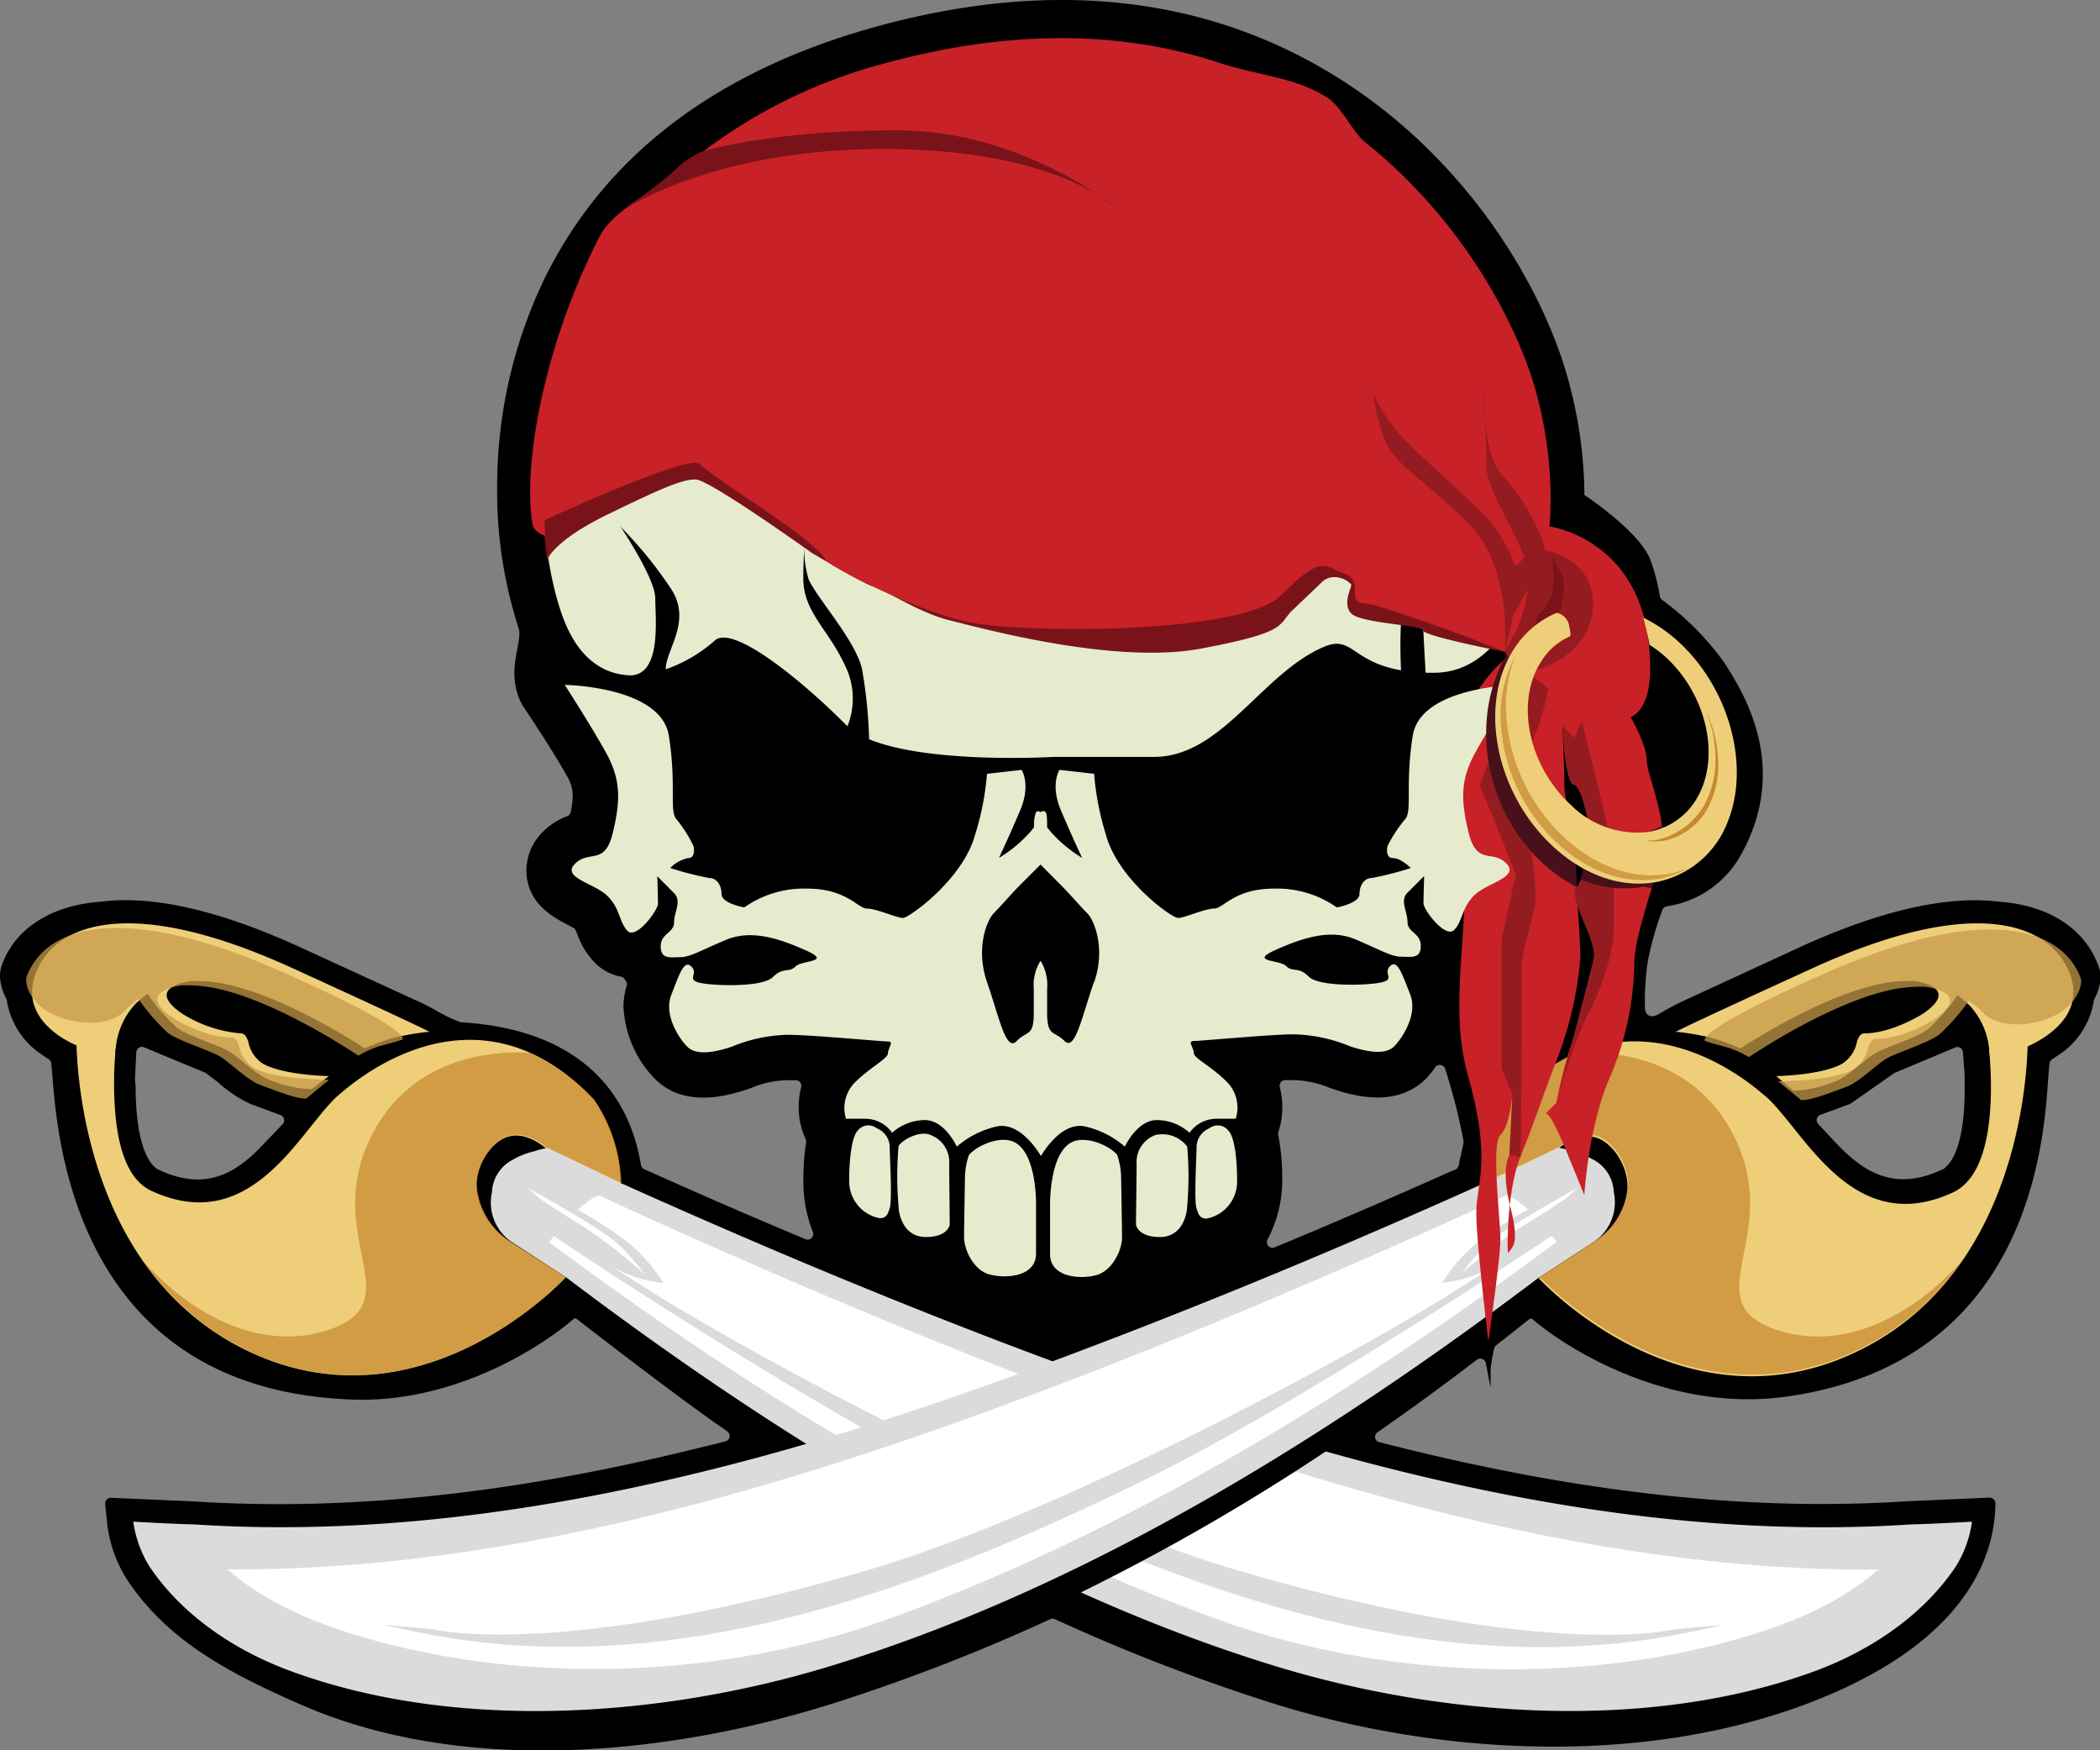 <?xml version="1.0" encoding="UTF-8"?> <svg xmlns="http://www.w3.org/2000/svg" viewBox="0 0 223.41 186.18"><rect x="0" y="0" width="223.41" height="186.18" fill="#808080" stroke="none"/><defs><style>.cls-1{fill:#fff;}.cls-2{fill:#221f1f;}.cls-3{fill:#efce79;}.cls-4{fill:#dbdbdb;}.cls-5{fill:#c59949;}.cls-5,.cls-6{opacity:0.75;}.cls-6{fill:#c68b33;}.cls-7{fill:#c82127;}.cls-8{fill:#941c20;}.cls-9{fill:#e7ebce;}.cls-10{fill:#d0d5bb;}.cls-11{fill:#48101a;}.cls-12{fill:#7a1319;}.cls-13{fill:#c48a2b;}</style></defs><g id="Layer_2" data-name="Layer 2"><g id="Layer_1_copy_15" data-name="Layer 1 copy 15"><path class="cls-1" d="M125.87,162.71Z"></path><path class="cls-2" d="M211.61,159.3a.41.41,0,0,1,.16,0l-.13,0Z"></path><path d="M223.19,102.6c-1.47-3.85-5.24-6.28-10.35-6.67-5.58-.73-12.74.88-21.34,4.81l-12.25,5.65a30.37,30.37,0,0,0-2.79,1.48c-.65.4-1.45.32-1.46-.73a28.61,28.61,0,0,1,.3-4.87,34.28,34.28,0,0,1,1.57-5.52.61.61,0,0,1,.47-.35,10.82,10.82,0,0,0,8-5.71c5.09-9.38,0-17.24-1.91-20.22a30,30,0,0,0-6.6-6.66.6.6,0,0,1-.24-.39,23.12,23.12,0,0,0-.94-3.68c-1-3.07-7.09-7.09-7.09-7.09h0A47.23,47.23,0,0,0,167,41c-2.56-10-10.94-24.74-26.11-33.61C127.41-.48,111.58-2.08,93.86,2.66,76.41,7.32,64.27,16.5,57.79,29.92A51,51,0,0,0,52.89,52a46.9,46.9,0,0,0,2.27,14.77c.54,1.58-1.56,4.73.46,8.31,0,0,3.16,4.68,4.62,7.34a4.2,4.2,0,0,1,.69,2.27,8.79,8.79,0,0,1-.22,1.69.59.59,0,0,1-.37.44,6.88,6.88,0,0,0-2.55,1.63A5.79,5.79,0,0,0,56,92.56a6.33,6.33,0,0,0,.06.86c.48,3,2.95,4.21,4.42,5l.52.28a.56.56,0,0,1,.27.3l.1.23a8.32,8.32,0,0,0,1.93,3.19,5.3,5.3,0,0,0,2.76,1.47.61.61,0,0,1,.4.27l.13.19a.62.62,0,0,1,.08.51,7.68,7.68,0,0,0-.34,2.19,11.74,11.74,0,0,0,3.35,7.71c2.18,2.18,5.41,2.57,9.62,1.17l.63-.21a10.35,10.35,0,0,1,3.8-.82l.94,0a.6.6,0,0,1,.56.75,8.33,8.33,0,0,0-.26,2.07,8,8,0,0,0,.74,3.44.6.6,0,0,1,.05.35,25.22,25.22,0,0,0-.29,4.08,14.46,14.46,0,0,0,1,5.43.6.6,0,0,1-.78.79q-8.06-3.37-16.15-7l-1-.44a.6.6,0,0,1-.34-.43l-.17-.89c-.93-4.44-4.2-13.43-19-14.31-2-.7-2.94-1.57-4.84-2.36L31.9,100.74c-8.6-3.93-15.73-5.55-21.2-4.82h-.07c-5.15.39-9,2.82-10.41,6.67A3.79,3.79,0,0,0,0,103.89a5.37,5.37,0,0,0,.59,2.17l.13.29.05.32a8.51,8.51,0,0,0,3.76,5.56l.68.46a.59.59,0,0,1,.25.44l.07.81C6,119.12,7,147.09,36.33,148.81c12.66.95,22.92-6.9,24.67-8.51a.27.27,0,0,1,.36,0c1.48,1.14,11,8.53,16,11.94a.6.6,0,0,1-.2,1.08L74.4,154c-19.79,4.91-37.41,6.77-53.85,5.7l-8.73-.38a.6.6,0,0,0-.63.66c.11,1.1.23,2.23.23,2.23a14.12,14.12,0,0,0,2.16,5.91c4.16,6.19,10.27,9.66,18.62,13.28,17.29,7.5,39.26,5.28,56.81-.33a200.41,200.41,0,0,0,22.72-8.84.62.62,0,0,1,.5,0A200.56,200.56,0,0,0,135,181.05c17.55,5.61,39.14,6.86,56.82.33,15.95-5.89,20.38-14.55,20.46-21.42a.62.62,0,0,0-.63-.66l-8.8.39c-16.4,1.06-34-.8-53.81-5.71l-2.29-.57a.59.59,0,0,1-.19-1.07q5.34-3.71,10.52-7.68a.61.61,0,0,1,1,.37c.29,1.55.5,2.59.5,2.59v-2a16.37,16.37,0,0,1,.38-2.19.61.61,0,0,1,.21-.33l3.5-2.76a.32.32,0,0,1,.41,0c1.91,1.75,13.28,10.14,27,8.21,27.11-3.81,27.43-29.41,27.88-34.59l.07-.81a.59.59,0,0,1,.25-.44l.67-.46a8.44,8.44,0,0,0,3.76-5.56l.05-.32.14-.29a5.37,5.37,0,0,0,.59-2.17A3.57,3.57,0,0,0,223.19,102.6ZM14.36,114.82s.08-1.79.14-2.9a.6.6,0,0,1,.83-.52L20,113.34l1.74.72.14.06.26.2,1,.76a14,14,0,0,0,3.49,2.34l3.19,1.18a.6.6,0,0,1,.23,1l-1.82,1.89c-2.77,3-6,5.37-11.21,3l-.38-.18-.3-.29c-1.22-1.23-1.91-4.29-1.91-8.41Zm141,8.24-.17.89a.59.59,0,0,1-.34.44l-1,.43q-9.13,4.08-18.24,7.86a.6.6,0,0,1-.76-.84,13.48,13.48,0,0,0,1.56-6.26,24.21,24.21,0,0,0-.42-4.84.51.51,0,0,1,0-.3,8.52,8.52,0,0,0,.16-4.8.6.6,0,0,1,.55-.75l.94,0a10.44,10.44,0,0,1,3.81.82l.62.21c4.21,1.4,7.44,1,9.62-1.17a10.05,10.05,0,0,0,1-1.23.6.6,0,0,1,1.06.2,62.18,62.18,0,0,1,1.94,7.6.69.69,0,0,1,0,.25C155.61,122.05,155.48,122.55,155.38,123.06Zm51.77.94-.22.23a.66.66,0,0,1-.17.12l-.29.13c-5.17,2.36-8.45-.06-11.22-3l-1.78-1.9a.6.6,0,0,1,.23-1l3.07-1.13a.61.61,0,0,0,.14-.07l4.59-3.21a.24.24,0,0,1,.11-.06l1.82-.76,4.59-1.93a.6.6,0,0,1,.83.51l.18,2.42,0,.39s0,.85,0,.85C209.06,119.72,208.36,122.78,207.15,124Z"></path><path class="cls-1" d="M202.5,164.58s-43.21-1.7-64.7-9.36-77-30.43-77-30.43H54.59L54,129.26l3.84,4S116.1,175.65,145,177.78s50.22-2.77,54.05-6.6S202.5,164.58,202.5,164.58Z"></path><path class="cls-3" d="M8.14,111.19C8.3,116.29,10,136.34,27,144c17.51,7.84,31.93-6.8,33.18-8.12l-6-3.84a7.71,7.71,0,0,1-3.46-5.32c-.4-2.52,1.65-5.57,3.62-5.87,1.77-.41,3.68,1.24,3.68,1.24l8,3.84A16.49,16.49,0,0,0,63.21,117c-12.74-13.5-25.91-1.55-26.92-.75-4.11,3.28-9.18,15.53-20.2,10.41-3.45-1.61-4-7.43-3.95-12,0-.91.07-1.77.12-2.53h0c0-.24,0-.47.06-.68a7.94,7.94,0,0,1,2-4.57,9.23,9.23,0,0,1,1.38-1.16,20.93,20.93,0,0,0,3.1,3.57c1,.83,4.57,1.92,5.62,2.57s3,2.6,4.24,3a13.09,13.09,0,0,0,4.49,1L35,114.46s-4.73-.06-7-1.3a3.56,3.56,0,0,1-1.59-2.38c-.18-.5-.37-.87-.86-.87a13.66,13.66,0,0,1-6.3-2.18c-3.63-2.58.27-3.26,1.09-3.38a17.06,17.06,0,0,1,2.2.09c6.79.75,16.26,7.08,16.26,7.08a28.16,28.16,0,0,1,2.95-1.09,27.42,27.42,0,0,1,3.86-.68s2.51,1-14.47-6.76S6,98.08,3.85,103.4,8.14,111.19,8.14,111.19Z"></path><path class="cls-4" d="M66.2,125.93l-8-3.83,0,0a11.53,11.53,0,0,0-1.43.38,7.68,7.68,0,0,0-2.14.84,4.06,4.06,0,0,0-2.29,3.49,5.06,5.06,0,0,0,2,5.23l5.93,3.86h0C82.88,153,108.72,169,135.77,177.25c17.72,5.4,39.63,7,57.32.5,5.28-1.94,11.22-5.53,14.95-11.08a12,12,0,0,0,1.75-4.81s-4.21.24-6.49.29c-30.32,2-60.92-6.17-89.1-16.53C98.86,140,83.73,133.73,68.79,127.07l-2.59-1.16m-.33,6.54a22.14,22.14,0,0,1,2.73,3.14,51.1,51.1,0,0,0-6.76-5.26c-1.3-.78-2.89-1.81-4.29-2.75l-1.43-1.23.19.09C59.33,128.12,64.49,131.07,65.87,132.45Zm7.66-.85c14.94,6.63,30.06,12.94,45.42,18.54,25.67,9.36,53.22,17,80.84,16.82-3.5,3.18-8.49,5.33-12.34,6.58-18.14,5.88-39.91,5.17-57.71-1.22-32.1-11.51-60-31.82-71.34-40.2l.53-.63c2,1.37,26.68,17.79,42.9,25.75,24.23,11.91,51.15,22.15,78.54,16.24l2.82-.61c.34-.07-5.13.45-5.13.45s-13.29,3.36-46.21-6.23c-18.17-5.3-45.37-19.44-59.42-27.78-1.89-1.12-5.31-3.28-8.29-5.19l.13.09a13.82,13.82,0,0,0,6.31,2.26,18.17,18.17,0,0,0-3.74-4.29,45.79,45.79,0,0,0-5.38-3.51c.55-.48,2-1.66,2.39-1.47Q68.67,129.45,73.53,131.6Z"></path><path class="cls-5" d="M8.16,108.66c3.86.61,5.19-1.24,5.19-1.24a11.17,11.17,0,0,1,1.38-1.16,21.88,21.88,0,0,0,3.1,3.58c1,.82,4.57,1.91,5.63,2.57s3,2.59,4.24,3c1.9.7,3.87,1.49,4.88,1.44l2.44-2s-5.73,0-8-1.24a3.53,3.53,0,0,1-1.59-2.38c-.18-.5-.37-.87-.87-.87-2.73,0-5.89-1.89-6.3-2.18-3.62-2.58.27-3.26,1.1-3.37a15.49,15.49,0,0,1,2.2.09c6.78.74,16.57,7.39,16.57,7.39a10.59,10.59,0,0,1,2.22-1c1.55-.44.75-.17,2.46-.71,0,0,1.31-.93-12.65-7.14-17.06-7.58-25.26-5-27.31.41C2.49,104.78,3.53,107.94,8.16,108.66Z"></path><path class="cls-6" d="M34.62,141.56c9.55-2.94-.53-9.89,4.86-20.67,4.45-8.9,13.73-9.1,16.84-8.9a21.36,21.36,0,0,1,6.9,5,16.54,16.54,0,0,1,2.88,8.85l-8-3.83s-1.92-1.66-3.69-1.25c-2,.3-4,3.36-3.62,5.87A7.67,7.67,0,0,0,54.22,132l6,3.84c-1.25,1.32-15.67,16-33.18,8.12a28.32,28.32,0,0,1-11.78-9.81C21.21,140.75,28.42,143.48,34.62,141.56Z"></path><path class="cls-3" d="M220.13,103.4c-2.18-5.32-10.33-8.17-27.31-.41s-14.46,6.76-14.46,6.76a27.42,27.42,0,0,1,3.86.68,29.14,29.14,0,0,1,2.95,1.09s9.47-6.33,16.25-7.08a17.13,17.13,0,0,1,2.2-.09c.83.12,4.72.8,1.1,3.38-.41.29-3.57,2.18-6.3,2.18-.5,0-.69.37-.86.87a3.58,3.58,0,0,1-1.6,2.38c-2.28,1.24-7,1.3-7,1.3l1.83,1.56a13.09,13.09,0,0,0,4.48-1c1.24-.45,3.19-2.39,4.24-3s4.63-1.74,5.63-2.57a20.93,20.93,0,0,0,3.1-3.57,10.36,10.36,0,0,1,1.38,1.16,7.94,7.94,0,0,1,2,4.57c0,.21,0,.44.05.68h0c.06.76.11,1.62.13,2.53.09,4.53-.51,10.35-4,12-11,5.12-16.09-7.13-20.21-10.41-1-.8-14.18-12.75-26.92.75a16.42,16.42,0,0,0-2.88,8.85l8-3.84s1.92-1.65,3.68-1.24c2,.3,4,3.35,3.63,5.87a7.7,7.7,0,0,1-3.47,5.32l-5.94,3.84c1.25,1.32,15.67,16,33.18,8.12,17-7.61,18.69-27.66,18.84-32.76C215.83,111.19,222.32,108.72,220.13,103.4Z"></path><path class="cls-5" d="M221.34,104c-2.05-5.38-10.25-8-27.31-.41-14,6.2-12.65,7.13-12.65,7.13,1.71.55.91.27,2.46.72a10.83,10.83,0,0,1,2.22,1s9.79-6.65,16.58-7.39a15.3,15.3,0,0,1,2.19-.09c.83.11,4.72.79,1.1,3.37-.41.29-3.57,2.18-6.3,2.18-.5,0-.69.37-.86.87a3.6,3.6,0,0,1-1.6,2.39c-2.28,1.24-8,1.24-8,1.24l2.44,2c1,.06,3-.73,4.88-1.43,1.24-.45,3.19-2.4,4.24-3s4.63-1.74,5.62-2.57a21.45,21.45,0,0,0,3.11-3.58,12.13,12.13,0,0,1,1.38,1.16s1.33,1.85,5.2,1.25C220.65,108.05,221.69,104.89,221.34,104Z"></path><path class="cls-6" d="M189.35,141.56c-9.54-2.94.53-9.89-4.86-20.67-4.45-8.9-13.73-9.1-16.83-8.9a21.26,21.26,0,0,0-6.9,5,16.62,16.62,0,0,0-2.89,8.85l8-3.83s1.92-1.66,3.68-1.25c2,.3,4,3.36,3.62,5.87a7.64,7.64,0,0,1-3.46,5.32l-5.94,3.84c1.25,1.32,15.67,16,33.18,8.12a28.23,28.23,0,0,0,11.77-9.81C202.77,140.75,195.55,143.48,189.35,141.56Z"></path><path d="M113.52,145.37q-2.82,1.13-5.64,2.22C101,150.26,94,152.78,86.93,155l20.64,11.46,7.1,3.08a230.16,230.16,0,0,0,26.83-15.46Z"></path><path class="cls-1" d="M21.48,164.58s43.2-1.7,64.69-9.36,77-30.43,77-30.43h6.17l.64,4.47-3.83,4s-58.31,42.35-87.25,44.48-50.22-2.77-54.06-6.6S21.48,164.58,21.48,164.58Z"></path><path class="cls-4" d="M157.77,125.91l-2.58,1.16c-14.94,6.66-30.07,12.89-45.42,18.55C81.6,156,51,164.12,20.67,162.15c-2.27-.05-6.49-.29-6.49-.29a12.23,12.23,0,0,0,1.75,4.81c3.74,5.55,9.67,9.14,15,11.08,17.68,6.51,39.59,4.9,57.31-.5,27.05-8.23,52.9-24.3,75.5-41.38h0l5.94-3.86a5.08,5.08,0,0,0,2-5.23,4.09,4.09,0,0,0-2.29-3.49,7.62,7.62,0,0,0-2.15-.84,11.06,11.06,0,0,0-1.43-.38v0l-8,3.83m9.9.51.18-.09-1.42,1.23c-1.4.94-3,2-4.3,2.75a50.7,50.7,0,0,0-6.75,5.26,22.14,22.14,0,0,1,2.73-3.14C159.48,131.07,164.65,128.12,167.67,126.44Zm-7.55.76c.42-.19,1.84,1,2.4,1.47a44.17,44.17,0,0,0-5.38,3.51,17.9,17.9,0,0,0-3.74,4.29,13.8,13.8,0,0,0,6.3-2.26l.13-.09c-3,1.91-6.39,4.07-8.29,5.19-14,8.34-41.24,22.48-59.42,27.78-32.92,9.59-46.21,6.23-46.21,6.23s-5.46-.52-5.13-.45l2.83.61c27.38,5.91,54.31-4.33,78.54-16.24,16.22-8,40.85-24.38,42.89-25.75l.54.63c-11.32,8.38-39.24,28.69-71.34,40.2-17.8,6.39-39.57,7.1-57.71,1.22-3.85-1.25-8.85-3.4-12.34-6.58,27.62.18,55.16-7.46,80.84-16.82,15.36-5.6,30.47-11.91,45.41-18.54Q155.3,129.44,160.12,127.2Z"></path><path class="cls-7" d="M162.52,68.48s-9.23,4.19-7.31,16.92-1.51,20.22,1,29.16.85,11.27.85,14.47,1.28,13.62,1.28,13.62,1.28-8.73,1.28-10.86-1-10.11,0-11.06,1.27-4.26,1.27-4.26l-.32,6.39s-.93,1.46.11,5.53c1,3.9.25,4.18-.22,4.89-.14.22-.2-6.59,1.28-10.21s2.34-6.39,3.83-10.21a38.31,38.31,0,0,0,2.56-11.07c0-2.34-.63-9.28-.63-11.88s-1.08-4.3-1.08-6.64-.21-6.06-.21-6.06l2.56,6.06s1.69,5.11,1.69,8.3-.63,7.45-.63,9.15-.43,7.24-1.7,8.51-2.56,8.09-2.56,8.09l-1.17,1.17s.32-.74,2.23,3.94l1.92,4.68s.43-7,2.55-12.13a32,32,0,0,0,2.77-12.55c0-3.41,3-10.22,3-13.41s-1.7-6.81-1.7-8.3-1.7-4.47-1.7-4.47l-1.28-4Z"></path><path class="cls-8" d="M158.71,80.05s1.28-6,3.19-7.88,2.84.78,2.84.78a22,22,0,0,1-2,6.46c-1.55,3-2,6.64-.95,7.72s1.59,6.77,1.59,8.24-1.49,6-1.49,7.23v8.09c0,2.56-.12,12.38-.12,12.38l-1.17-.21.32-6.39-1.16-2.8V99.87L161.26,93l-2.55-6.39-1.28-3Z"></path><path class="cls-9" d="M99,120.73c-1.27-.57-3.32.74-3.41,1.23a36.78,36.78,0,0,0,0,6.3c0,.85.49,3.32,2.9,3.32s2.55-1.34,2.55-1.34-.06-5.61-.06-6.39A3.07,3.07,0,0,0,99,120.73Z"></path><path class="cls-9" d="M93.25,120a1.43,1.43,0,0,0-2,.26c-.53.53-.91,2.5-.91,5.32a4,4,0,0,0,3.25,4c.85,0,.9-.67,1.06-1.06.29-.72,0-5.72,0-6.65A2.22,2.22,0,0,0,93.25,120Z"></path><path class="cls-9" d="M107.7,121.4c-1.49-.56-3.82.49-4.62,1.46a7.65,7.65,0,0,0-.42,2.23s-.1,5.8-.1,6.49c0,1.33,1,3.56,2.77,4s4.89.21,4.89-2.24v-5S110.39,122.39,107.7,121.4Z"></path><path class="cls-9" d="M85.59,57.54a11.24,11.24,0,0,0,.44,4.1c1,2.13,5,6.53,5.67,9.5a49.57,49.57,0,0,1,.76,7.49c6.46,2.67,19.67,1.88,19.67,1.88h10.65c7.23,0,11.49-8.94,18.08-11.71,3-1.27,2.92,1.58,8.19,2.5-.12-2.49-.19-7.1.82-9.52A24.77,24.77,0,0,1,155,54.69c.64-.64-3.69,4.4-3.69,8.09,0,2.83.25,7,.36,8.78h.92c8.93,0,13.62-14.47,9.78-29.36S138.1-4.19,95.11,7.3,56,56.67,60.21,66.47c1.7,3.9,4.25,5.26,6.81,5.37h0c3.4,0,2.69-6.09,2.69-8.21S66,56,66,56a44.4,44.4,0,0,1,5.46,6.74c2.13,3.4-.63,6.38-.64,8.45A15.41,15.41,0,0,0,76,68.17c1.91-1.92,9.57,4.46,14,8.93l.16.14A7.91,7.91,0,0,0,90,71c-1.85-4.12-4.54-5.82-4.54-9.51C85.46,60.35,85.52,58.94,85.59,57.54Z"></path><path class="cls-9" d="M128.68,120a2.22,2.22,0,0,0-1.38,1.91c0,.93-.29,5.93,0,6.65.16.39.21,1.06,1.07,1.06a4,4,0,0,0,3.24-4c0-2.82-.37-4.79-.9-5.32A1.44,1.44,0,0,0,128.68,120Z"></path><path class="cls-9" d="M118.86,122.86c-.81-1-3.13-2-4.62-1.46-2.69,1-2.53,7-2.53,7v5c0,2.45,3.14,2.71,4.9,2.24s2.76-2.72,2.76-4c0-.69-.1-6.49-.1-6.49A7.92,7.92,0,0,0,118.86,122.86Z"></path><path class="cls-9" d="M161.37,72.85s-10.22.14-11.07,5.39,0,8.09-.85,8.94A14.22,14.22,0,0,0,147.61,90s-.29,1.27.57,1.27,1.91,1.06,1.91,1.06a35,35,0,0,1-4.19,1.07c-.7,0-1.27.71-1.27,1.7s-2.41,1.42-2.41,1.42a11.06,11.06,0,0,0-6.67-2c-4.25,0-5.39,2.12-6.38,2.12s-3.13,1-3.84,1-6.38-4.12-7.66-8.8a29.47,29.47,0,0,1-1.27-6.53l-3.69-.42s-1,1.56.14,4.26,2.27,5.1,2.27,5.1a14.14,14.14,0,0,1-3-2.41,7.61,7.61,0,0,1-.72-.85c0-.94,0-1.7-.34-1.7s-.29,0-.35.14c-.07-.1-.17-.14-.36-.14s-.37.76-.35,1.7a5.93,5.93,0,0,1-.72.85,14,14,0,0,1-3,2.41s1.13-2.41,2.27-5.1.14-4.26.14-4.26l-3.69.42a29.26,29.26,0,0,1-1.28,6.53c-1.28,4.68-7,8.8-7.66,8.8s-2.84-1-3.83-1-2.13-2.12-6.39-2.12a11.05,11.05,0,0,0-6.66,2s-2.42-.42-2.42-1.42-.56-1.7-1.27-1.7a35,35,0,0,1-4.19-1.07,3.69,3.69,0,0,1,1.92-1.06c.85,0,.56-1.27.56-1.27A14.22,14.22,0,0,0,72,87.18c-.85-.85,0-3.69-.85-8.94s-11.07-5.39-11.07-5.39,2.84,4.4,4.4,7.23,1.56,5,.71,8.52-2.48,1.77-4,3.26,2,2.06,3.4,3.41S65.82,98,66.74,99,70,96.83,70,96.12s-.07-2.91-.07-2.91L71.71,95c.85.85,0,2,0,3.12s-1.42,1.14-1.42,2.56,1.13,1.13,2.12,1.13,2.13-.71,4.83-1.84,5.67-.14,8.51,1.13-.43,1-1.13,1.71-1.28,0-2.41,1.13-6.6.92-7.88.57,0-.93-.78-1.7-1.28.84-2.13,3,.85,4.69,1.71,5.54,2.55.7,4.68,0a16.53,16.53,0,0,1,6-1.28c2.42,0,9.94.71,10.65.71s0,.71,0,1.27-1.92,1.49-3.55,3.13A3.87,3.87,0,0,0,90,119h2a3.51,3.51,0,0,1,2.91,1.49,5.27,5.27,0,0,1,3.48-1.35c2.13,0,3.4,2.83,3.4,2.83a9.71,9.71,0,0,1,4.12-2.12c2.69-.71,4.83,3.12,4.83,3.12s2.12-3.83,4.82-3.12a9.71,9.71,0,0,1,4.11,2.12s1.28-2.83,3.41-2.83a5.23,5.23,0,0,1,3.47,1.35,3.51,3.51,0,0,1,2.91-1.49h2a3.87,3.87,0,0,0-.85-3.83C129,113.49,127,112.58,127,112s-.71-1.27,0-1.27,8.23-.71,10.64-.71a16.59,16.59,0,0,1,6,1.28c2.12.7,3.83.85,4.68,0s2.55-3.41,1.7-5.54-1.35-3.76-2.13-3,.5,1.34-.78,1.7-6.74.56-7.87-.57-1.7-.43-2.41-1.13-4-.43-1.14-1.71,5.82-2.27,8.51-1.13,3.83,1.84,4.83,1.84,2.12.29,2.12-1.13-1.41-1.42-1.41-2.56-.85-2.27,0-3.12l1.77-1.77s-.07,2.2-.07,2.91,2.34,3.76,3.26,2.83.78-2.34,2.13-3.68,4.89-1.92,3.41-3.41-3.13.28-4-3.26-.85-5.68.71-8.52S161.37,72.85,161.37,72.85Zm-45,31.64c-1.28,3.68-2,7.37-3.12,6.24s-1.85-.43-1.85-3V105.2a4.91,4.91,0,0,0-.7-3,4.81,4.81,0,0,0-.72,3v2.55c0,2.55-.71,1.84-1.84,3s-1.84-2.56-3.12-6.24,0-6.67.71-7.38,1.81-2,2.8-3l2.17-2.17,2.15,2.17c1,1,2.1,2.3,2.81,3S117.67,100.8,116.4,104.49Z"></path><path class="cls-9" d="M122.92,120.73a3.07,3.07,0,0,0-2,3.12c0,.78-.07,6.39-.07,6.39s.14,1.34,2.55,1.34,2.9-2.47,2.9-3.32a35.77,35.77,0,0,0,0-6.3A3.32,3.32,0,0,0,122.92,120.73Z"></path><path class="cls-10" d="M66,56s1.07,1.06,2.38,2.6A14.79,14.79,0,0,0,66,56Z"></path><path class="cls-8" d="M168.29,76.64s3.4,13.62,3.4,14.69v7.23c0,4-2.43,8.87-3,9.77s-2.86,7.83-2.86,7.83,3.29-12.28,3.71-14.19-2.86-6.57-1.82-7.62,1.38-6,1.38-6-.71-4.7-1.68-4.88-1.19-6.24-1.19-6.24l1.27,1.26Z"></path><path class="cls-11" d="M176.84,87.82a8.41,8.41,0,0,1-2.86,1,10,10,0,0,1-8.7-3.43c-4.15-4.49-4.76-11.54-1.34-15.87A8,8,0,0,1,167.1,67c.16-.21.1-.48.05-1.09A1.33,1.33,0,0,0,166,64.65a11.94,11.94,0,0,0-4.65,3.49C156.75,73.8,157,83.47,162.41,90a17.14,17.14,0,0,0,5.33,4.36c.08,0-.17-3.14-.17-3.14l1,.2s-.12.78-.24,1.41a2.82,2.82,0,0,1-.17.71,11.72,11.72,0,0,0,6.66.78c.26,0,.68.19.93.13.16-.53.23-.77.39-1.39a7.75,7.75,0,0,0-.15-2.84l.84-2.13Z"></path><path class="cls-7" d="M164.86,56s9.24,1.23,10.52,12.22c2.11,18.16-15.29,1.1-15.29,1.1L160.62,56Z"></path><path class="cls-12" d="M57.62,54.08,58,57.86l.21,1.69s.62-2,6.44-4.83S72.55,51,74,51s12.35,7.8,12.35,7.8,6,3.59,6.61,3.59,4.65,2.76,8.09,3.6,17.5,4.73,26.72,3,8.16-2.48,9.65-4L140.55,62a1.88,1.88,0,0,1,1.34-.61,2.48,2.48,0,0,1,1.85.77c.15.22-1,2,0,3.08s7.66,1.24,7.67,1.83,8.68,2.27,8.68,2.27l-2-8-30.5-24.69-47.24-5Z"></path><path class="cls-7" d="M85.05,56.9c1.87,1.5,2.75,2.39,2.75,2.62,0,.48,9.59,5.52,15.4,6.68s28.91,1.31,33.13-2.9S140.69,60.1,143,61s0,3.2,2.33,3.2c1.07,0,10.08,3.28,11.33,3.77l3.42,1.36c4.62-5.14,6.34-15.94,3.51-27-1.9-7.4-7.8-18.79-18.38-27.22-1.23-1-2.54-3.76-3.9-4.66-3.47-2.27-7.36-2.37-11.69-3.8-9.47-3.11-21-3.77-34.9-.07A55.44,55.44,0,0,0,72.67,17.81c-2.69,2.3-7.41,4.48-8.87,7.32-5.86,11.37-8.24,24.3-7.14,30.66C56.81,56.65,58,57,58,57l-.09-1.65s15.4-7.14,16.52-6S82.86,55.14,85,56.87Z"></path><path class="cls-8" d="M158,45c-.07-2-.15-3.7-.15-3.7A32.15,32.15,0,0,0,158,45Zm6.38,13.6v0c-.38-2.17-2.63-6.08-4.53-8-1.13-1.13-1.63-3.56-1.84-5.66.07,1.74.13,3.66.13,4.66,0,2.14,2.17,5.4,4,9.51-.34.74-.68,1-1,1a14.84,14.84,0,0,0-4-6.08c-2.2-2.19-4.75-4.32-7.38-6.95a17.8,17.8,0,0,1-3.69-5.25,25.94,25.94,0,0,0,1.21,4.9c.92,2.62,4.33,4.33,9,9,3.16,3.16,3.78,8.25,3.85,11.22a22.42,22.42,0,0,1-.06,2.36s.5-1.79.88-3.82l1.59-2.78a15.44,15.44,0,0,1-1.28,4.46c-.6,1.09-1.19,2.14-1.19,2.14s1.17,2,2.74,2,6.66-2.14,6.66-7.09S164.39,58.55,164.39,58.55Z"></path><path class="cls-12" d="M165.09,58.72s.48,3.82-.16,4.94a7.73,7.73,0,0,1-1.38,1.86,10.21,10.21,0,0,0-.48,1.92,31,31,0,0,1,2.93-2.5,11.66,11.66,0,0,0,.37-2.45,2.86,2.86,0,0,0-.64-2.13A4,4,0,0,1,165.09,58.72Z"></path><path class="cls-3" d="M178.55,68.24a16,16,0,0,0-3.72-2.54c.07.3.16.65.27,1.08.22.9.33,1.45.38,1.81a12.1,12.1,0,0,1,2.14,1.7c4,4,5.25,10.1,3.13,14.21a7.41,7.41,0,0,1-5.44,4,10,10,0,0,1-8.2-2.89c-4.48-4.11-6-11-3.07-15.37A6.67,6.67,0,0,1,167,67.7c.14-.22.05-.51-.07-1.16a1.66,1.66,0,0,0-1.32-1.35,9.9,9.9,0,0,0-4.37,3.58c-4,5.79-2.3,15.21,3.7,21,3.46,3.35,7.66,4.81,11.51,4a10.2,10.2,0,0,0,7.32-6.27C186.24,81.52,184,73.22,178.55,68.24Z"></path><path class="cls-13" d="M182.5,80.68a10.08,10.08,0,0,1-1,4.59,7.64,7.64,0,0,1-5.61,4.13c-.23,0-.47,0-.7.06a8.24,8.24,0,0,0,1.65,0A6.91,6.91,0,0,0,182,85.29a9.8,9.8,0,0,0,.8-4,13.94,13.94,0,0,0-1.35-5.78A13.54,13.54,0,0,1,182.5,80.68Z"></path><path class="cls-6" d="M159.63,76.1a19,19,0,0,0,5.77,13.33c3.41,3.29,7.52,4.74,11.3,4a9.53,9.53,0,0,0,3-1.17,9.6,9.6,0,0,1-1.85.63c-3.93.81-8.2-.68-11.72-4.09a19.46,19.46,0,0,1-5.92-13.68,14.38,14.38,0,0,1,1-5.35A13.36,13.36,0,0,0,159.63,76.1Z"></path><path class="cls-12" d="M66.24,22.41S75.57,15.85,94,15.85s24.68,6.24,24.68,6.24-9.93-8.23-23.27-8.23-20.61,2.22-20.61,2.22A8.52,8.52,0,0,0,72,17.91C70.72,19.18,66.24,22.41,66.24,22.41Z"></path></g></g></svg> 